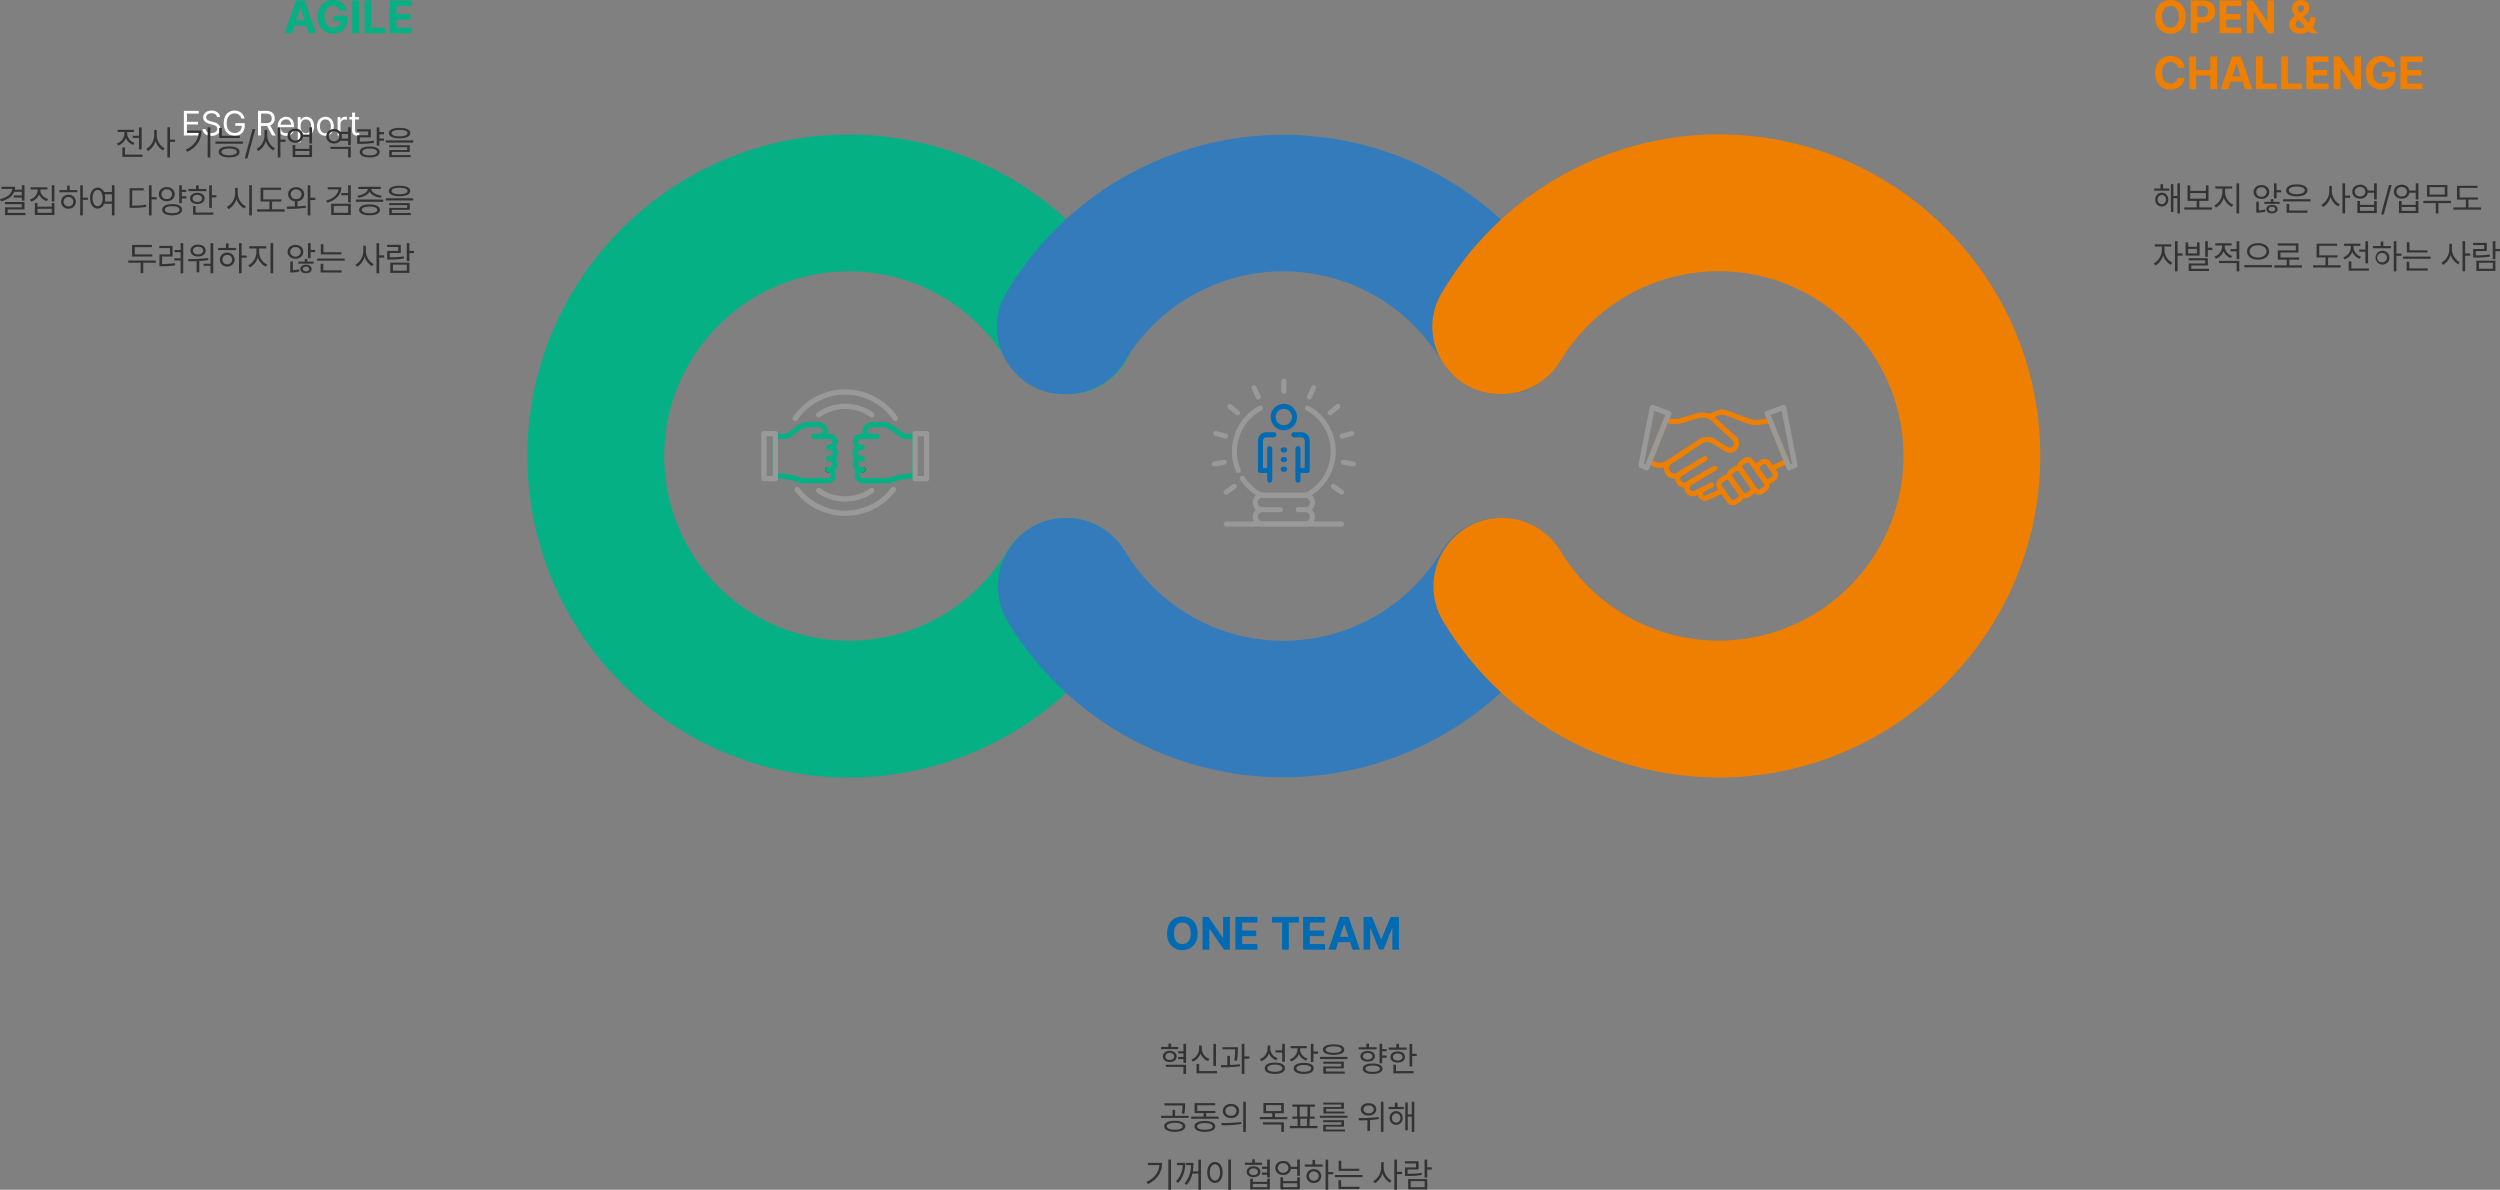 <svg xmlns="http://www.w3.org/2000/svg" xmlns:xlink="http://www.w3.org/1999/xlink" width="1295.717" height="616.662" viewBox="0 0 1295.717 616.662">
  <rect x="0" y="0" width="1295.717" height="616.662" fill="#808080" stroke="none"/>
  <defs>
    <clipPath id="clip-path">
      <rect id="사각형_19191" data-name="사각형 19191" width="784.13" height="410.208" fill="none"/>
    </clipPath>
    <clipPath id="clip-path-2">
      <rect id="사각형_19190" data-name="사각형 19190" width="784.13" height="410.208" fill="#04b084"/>
    </clipPath>
    <clipPath id="clip-path-3">
      <rect id="사각형_19186" data-name="사각형 19186" width="315.098" height="333.28" fill="#04b084"/>
    </clipPath>
    <clipPath id="clip-path-4">
      <rect id="사각형_19187" data-name="사각형 19187" width="296.922" height="333.28" fill="#337bbb"/>
    </clipPath>
    <clipPath id="clip-path-5">
      <rect id="사각형_19188" data-name="사각형 19188" width="315.102" height="333.278" fill="#ef7f00"/>
    </clipPath>
    <clipPath id="clip-path-6">
      <rect id="사각형_19041" data-name="사각형 19041" width="87.08" height="65.552" fill="none"/>
    </clipPath>
    <clipPath id="clip-path-7">
      <rect id="사각형_19139" data-name="사각형 19139" width="74.545" height="76.592" fill="#999"/>
    </clipPath>
    <clipPath id="clip-path-8">
      <rect id="사각형_19138" data-name="사각형 19138" width="82.493" height="52.034" fill="#ef7f00"/>
    </clipPath>
  </defs>
  <path id="패스_58671" data-name="패스 58671" d="M1.406,0h7.8V-1.406H2.988V-5.678h5.73V-7.066H2.988V-11.32H9.123v-1.406H1.406ZM18.563-9.527h1.547c-.07-1.934-1.846-3.375-4.307-3.375s-4.377,1.424-4.377,3.568c0,1.723,1.23,2.742,3.234,3.322l1.564.422c1.336.387,2.514.861,2.514,2.092,0,1.389-1.318,2.285-3.076,2.285-1.512,0-2.83-.668-2.971-2.092H11.074C11.215-1.2,12.92.229,15.662.229c2.953,0,4.623-1.617,4.623-3.691,0-2.373-2.232-3.164-3.6-3.516L15.416-7.33c-.967-.246-2.461-.738-2.461-2.074,0-1.213,1.107-2.092,2.795-2.092C17.279-11.5,18.422-10.775,18.563-9.527Zm12.674.773h1.635A5.122,5.122,0,0,0,27.633-12.9c-3.27,0-5.572,2.514-5.572,6.539S24.346.176,27.738.176a4.931,4.931,0,0,0,5.2-5.186V-6.381H28.072v1.389h3.322A3.492,3.492,0,0,1,27.738-1.3c-2.355,0-4.148-1.775-4.148-5.062s1.793-5.062,4.043-5.062A3.633,3.633,0,0,1,31.236-8.754ZM39.832,0h1.582V-4.939h2.76a1.911,1.911,0,0,0,.316-.018L47.145,0H48.99L46.125-5.238A3.484,3.484,0,0,0,48.5-8.807c0-2.268-1.354-3.92-4.342-3.92H39.832Zm1.582-6.381V-11.32h2.672c2.039,0,2.848.984,2.848,2.514,0,1.512-.809,2.426-2.83,2.426ZM54.5.193a3.744,3.744,0,0,0,3.832-2.426H56.716A2.423,2.423,0,0,1,54.5-1.143c-1.705,0-2.883-1.107-2.953-3.129h6.926V-4.9c0-3.533-2.109-4.764-4.113-4.764-2.6,0-4.324,2.039-4.324,4.975S51.741.193,54.5.193ZM51.565-5.555A2.81,2.81,0,0,1,54.36-8.332a2.565,2.565,0,0,1,2.584,2.777Zm8.877,9.141h1.512V-1.459h.123A2.933,2.933,0,0,0,64.854.193c2.373,0,4.043-1.916,4.043-4.939s-1.67-4.922-4.061-4.922a2.9,2.9,0,0,0-2.76,1.635H61.9V-9.545H60.442Zm1.477-8.367c0-2.109.932-3.533,2.725-3.533,1.828,0,2.742,1.547,2.742,3.533,0,2.039-.932,3.621-2.742,3.621C62.886-1.16,61.919-2.637,61.919-4.781ZM74.769.193c2.584,0,4.324-1.951,4.324-4.922s-1.74-4.939-4.324-4.939c-2.6,0-4.359,1.969-4.359,4.939S72.167.193,74.769.193Zm0-1.336c-1.951,0-2.848-1.687-2.848-3.586s.9-3.6,2.848-3.6c1.916,0,2.813,1.705,2.813,3.6S76.685-1.143,74.769-1.143ZM81.079,0h1.512V-6.012a2.254,2.254,0,0,1,2.391-2.232,4,4,0,0,1,.914.105V-9.668c-.176-.018-.562-.035-.791-.035a2.574,2.574,0,0,0-2.461,1.617h-.105V-9.545H81.079ZM92.127-9.545h-2V-11.83H88.594v2.285H87.152v1.266h1.441v5.924A2.458,2.458,0,0,0,91.213.123a7.428,7.428,0,0,0,1.055-.07V-1.354c-.229.018-.615.035-.9.035-.65,0-1.248-.193-1.248-1.424V-8.279h2Z" transform="translate(93.893 70.203)" fill="#fff"/>
  <path id="패스_58672" data-name="패스 58672" d="M-29.543,0l1.289-3.914h6.141L-20.848,0h3.773l-5.859-16.969h-4.523L-33.34,0Zm2.18-6.656,2.109-6.492h.117L-23-6.656Zm22.688-4.852h3.563c-.469-3.352-3.422-5.7-7.242-5.7-4.477,0-7.922,3.234-7.922,8.742,0,5.367,3.234,8.7,7.992,8.7C-4,.234-.949-2.484-.949-6.937V-9.047H-8.027V-6.4h3.68c-.047,2.145-1.488,3.516-3.914,3.516-2.7,0-4.43-2.039-4.43-5.625,0-3.562,1.781-5.578,4.406-5.578A3.513,3.513,0,0,1-4.676-11.508Zm9.82-5.461H1.629V0H5.145ZM8,0H18.832V-2.906H11.52V-16.969H8Zm13.1,0H32.52V-2.906h-7.9V-7.031H31.91V-9.937H24.621v-4.125H32.5v-2.906H21.105Z" transform="translate(180.893 17.203)" fill="#04b084"/>
  <path id="패스_58673" data-name="패스 58673" d="M16.969-8.484c0-5.531-3.445-8.719-7.922-8.719C4.523-17.2,1.1-14.016,1.1-8.484,1.1-2.977,4.523.234,9.047.234,13.523.234,16.969-2.953,16.969-8.484Zm-3.586,0c0,3.633-1.711,5.6-4.336,5.6s-4.359-1.969-4.359-5.6,1.734-5.6,4.359-5.6S13.383-12.117,13.383-8.484ZM19.5,0h3.516V-5.531h3.047c3.914,0,6.164-2.32,6.164-5.719,0-3.352-2.2-5.719-6.07-5.719H19.5Zm3.516-8.367v-5.719H25.5c2.086,0,3.094,1.148,3.094,2.836,0,1.711-1.008,2.883-3.094,2.883ZM34.453,0H45.867V-2.906h-7.9V-7.031h7.289V-9.937H37.969v-4.125h7.875v-2.906H34.453ZM62.742-16.969H59.25V-6.187h-.164L51.68-16.969H48.586V0H52.1V-10.781h.141L59.7,0h3.047ZM76.242.258A7.048,7.048,0,0,0,80.6-1.172L81.633,0h3.633L82.711-2.93a8.758,8.758,0,0,0,1.523-5.32H81.352a6.326,6.326,0,0,1-.7,2.93L77.813-8.578,78.8-9.3a4.719,4.719,0,0,0,2.25-3.914A4.045,4.045,0,0,0,76.664-17.2a4.319,4.319,0,0,0-4.617,4.359,6.2,6.2,0,0,0,1.641,3.891C71.824-7.676,70.57-6.492,70.57-4.5,70.57-1.828,72.727.258,76.242.258Zm-2.3-4.945A2.843,2.843,0,0,1,75.352-6.8l.117-.094,3.258,3.633a4.426,4.426,0,0,1-2.32.7A2.207,2.207,0,0,1,73.945-4.687ZM75.023-12.8a1.6,1.6,0,0,1,1.664-1.594,1.448,1.448,0,0,1,1.57,1.359,2.194,2.194,0,0,1-1.242,1.875l-.891.586A3.788,3.788,0,0,1,75.023-12.8ZM12.773,17.938h3.563C15.867,14.047,12.914,11.8,9,11.8c-4.477,0-7.9,3.188-7.9,8.719S4.453,29.234,9,29.234c4.313,0,6.938-2.859,7.336-6l-3.562-.023a3.527,3.527,0,0,1-3.727,2.906c-2.6,0-4.359-1.945-4.359-5.6,0-3.562,1.734-5.6,4.383-5.6A3.5,3.5,0,0,1,12.773,17.938ZM18.8,29h3.516V21.969h7.359V29h3.539V12.031H29.672v7.031H22.313V12.031H18.8Zm20.109,0L40.2,25.086h6.141L47.6,29h3.773L45.516,12.031H40.992L35.109,29Zm2.18-6.656L43.2,15.852h.117l2.133,6.492ZM53.3,29H64.125V26.094H56.813V12.031H53.3Zm13.1,0H77.227V26.094H69.914V12.031H66.4Zm13.1,0H90.914V26.094h-7.9V21.969H90.3V19.063H83.016V14.938h7.875V12.031H79.5Zm28.289-16.969H104.3V22.813h-.164L96.727,12.031H93.633V29h3.516V18.219h.141L104.742,29h3.047Zm14.133,5.461h3.563c-.469-3.352-3.422-5.7-7.242-5.7-4.477,0-7.922,3.234-7.922,8.742,0,5.367,3.234,8.7,7.992,8.7,4.289,0,7.336-2.719,7.336-7.172V19.953H118.57V22.6h3.68c-.047,2.145-1.488,3.516-3.914,3.516-2.7,0-4.43-2.039-4.43-5.625,0-3.562,1.781-5.578,4.406-5.578A3.513,3.513,0,0,1,121.922,17.492ZM128.227,29h11.414V26.094h-7.9V21.969h7.289V19.063h-7.289V14.938h7.875V12.031H128.227Z" transform="translate(1115.893 17.203)" fill="#ef7f00"/>
  <path id="패스_58674" data-name="패스 58674" d="M-47.156-8.484c0-5.531-3.445-8.719-7.922-8.719-4.523,0-7.945,3.188-7.945,8.719,0,5.508,3.422,8.719,7.945,8.719C-50.6.234-47.156-2.953-47.156-8.484Zm-3.586,0c0,3.633-1.711,5.6-4.336,5.6s-4.359-1.969-4.359-5.6,1.734-5.6,4.359-5.6S-50.742-12.117-50.742-8.484Zm20.273-8.484h-3.492V-6.187h-.164l-7.406-10.781h-3.094V0h3.516V-10.781h.141L-33.516,0h3.047ZM-27.609,0H-16.2V-2.906h-7.9V-7.031H-16.8V-9.937h-7.289v-4.125h7.875v-2.906H-27.609ZM-8.6-14.062h5.2V0H.094V-14.062H5.3v-2.906H-8.6ZM7.477,0H18.891V-2.906h-7.9V-7.031h7.289V-9.937H10.992v-4.125h7.875v-2.906H7.477ZM24.445,0l1.289-3.914h6.141L33.141,0h3.773L31.055-16.969H26.531L20.648,0Zm2.18-6.656,2.109-6.492h.117l2.133,6.492ZM38.836-16.969V0h3.422V-11.156H42.4L46.828-.07h2.344L53.6-11.109h.141V0h3.422V-16.969H52.8L48.094-5.461h-.187L43.2-16.969Z" transform="translate(667.893 492.203)" fill="#006bb2"/>
  <path id="패스_58675" data-name="패스 58675" d="M-141.469-14.186h-1.389v4.324h-3.217v1.143h3.217v5.994h1.389Zm.439,14.115h-9.088V-3.762h-1.389V1.09h10.477Zm-7.963-10.9v-.809h3.5V-12.92h-8.42v1.143h3.533v.809a5.676,5.676,0,0,1-3.973,5.115l.721,1.125a6.757,6.757,0,0,0,3.973-3.937,6.431,6.431,0,0,0,3.8,3.568l.721-1.107A5.348,5.348,0,0,1-148.992-10.969Zm15.363.967V-12.85h-1.354V-10A8.258,8.258,0,0,1-139.1-3.023l.879,1.107a8.838,8.838,0,0,0,3.938-5.221,8.437,8.437,0,0,0,3.85,4.922l.844-1.107A7.877,7.877,0,0,1-133.629-10Zm6.855-4.2h-1.371V1.424h1.371V-6.662h2.619v-1.2h-2.619Zm20.9,0h-1.389V1.424h1.389ZM-110.5-12.5h-7.383v1.125h5.977c-.316,3.735-2.47,6.732-6.7,8.736l.756,1.125C-112.605-4.025-110.514-8-110.5-12.5Zm19.881,2.672h-9.3v-4.061h-1.371v5.2h10.67Zm1.635,2.971h-14.256v1.143H-88.98Zm-7.137,2.549c-3.375,0-5.4,1.02-5.4,2.83s2.021,2.83,5.4,2.83c3.357,0,5.361-1.02,5.379-2.83C-90.756-3.287-92.76-4.307-96.117-4.307Zm0,1.09c2.479.018,3.99.633,3.99,1.74,0,1.09-1.512,1.758-3.99,1.758-2.514,0-4.008-.668-3.99-1.758C-100.125-2.584-98.631-3.2-96.117-3.217Zm13.553-10.107h-1.389l-4.1,15.24h1.371ZM-76.43-10V-12.85h-1.354V-10A8.258,8.258,0,0,1-81.9-3.023l.879,1.107A8.838,8.838,0,0,0-77.08-7.137a8.437,8.437,0,0,0,3.85,4.922l.844-1.107A7.877,7.877,0,0,1-76.43-10Zm6.855-4.2h-1.371V1.424h1.371V-6.662h2.619v-1.2h-2.619Zm7.77.738c-2.373-.018-4.061,1.477-4.061,3.6,0,2.145,1.688,3.621,4.061,3.621A3.773,3.773,0,0,0-57.8-9.316h3.252v3.5h1.389V-14.2h-1.389v3.744h-3.27A3.748,3.748,0,0,0-61.8-13.465Zm0,1.178A2.455,2.455,0,0,1-59.1-9.861,2.5,2.5,0,0,1-61.8-7.4a2.522,2.522,0,0,1-2.742-2.461A2.476,2.476,0,0,1-61.8-12.287Zm-.035,7.26h-1.389v6.24h10.072v-6.24h-1.389v1.986H-61.84Zm0,5.115V-1.934h7.295V.088Zm28.758-4.219H-43.594v1.107h9.123V1.424h1.389Zm0-10.072h-1.389v2.3H-38.5a4.147,4.147,0,0,0-3.234-1.406A3.772,3.772,0,0,0-45.791-9.58,3.755,3.755,0,0,0-41.73-5.836,4.065,4.065,0,0,0-38.5-7.242h4.025v2.25h1.389Zm-8.648,2.074A2.568,2.568,0,0,1-39.023-9.58,2.564,2.564,0,0,1-41.73-7,2.555,2.555,0,0,1-44.473-9.58,2.558,2.558,0,0,1-41.73-12.129Zm3.85,3.744a3.785,3.785,0,0,0,.193-1.2,3.676,3.676,0,0,0-.193-1.178h3.41v2.373Zm21.99-3.357h-2.373v-2.443h-1.371v9.457h1.371V-7.277h2.373V-8.455h-2.373v-2.127h2.373Zm-6.838-1.477h-7.084v1.143h5.73v1.986h-5.7v4.43h1.213a42.226,42.226,0,0,0,7.506-.51L-21.2-7.33a40.126,40.126,0,0,1-7.225.51V-9h5.7Zm-.545,8.947c-3.234,0-5.186,1.055-5.186,2.848s1.951,2.813,5.186,2.813c3.182,0,5.15-1.02,5.15-2.812S-20.092-4.271-23.273-4.271Zm0,1.09c2.373,0,3.814.65,3.814,1.758,0,1.09-1.441,1.74-3.814,1.74-2.391,0-3.85-.65-3.832-1.74C-27.123-2.531-25.664-3.182-23.273-3.182ZM-7.8-13.922c-3.48,0-5.537.949-5.537,2.689,0,1.775,2.057,2.725,5.537,2.742,3.48-.018,5.52-.967,5.52-2.742C-2.285-12.973-4.324-13.922-7.8-13.922Zm0,1.037c2.584,0,4.113.633,4.113,1.652,0,1.09-1.529,1.688-4.113,1.688-2.6,0-4.113-.6-4.1-1.687C-11.918-12.252-10.406-12.885-7.8-12.885ZM-.686-7.436H-14.924v1.125H-.686ZM-2.514-4.957H-13.2V-3.9h9.334v1.424h-9.3V1.248H-2.039V.158h-9.756V-1.459h9.281ZM-202.2,15.8h-1.389v2.285h-3.6a8.209,8.209,0,0,0,.141-1.494H-214.1V17.73h5.537c-.264,2.514-2.5,4.386-6.328,5.273l.492,1.143c3.463-.826,5.889-2.487,6.873-4.957h3.938V21.07h-4.166v1.09h4.166v1.635h1.389Zm0,8.7h-10.125v1.125h8.736v1.635h-8.7v4.025h10.617V30.141h-9.246V28.313h8.719Zm8.227-6.117v-.4h3.6V16.852h-8.648v1.125h3.656v.4a5.364,5.364,0,0,1-4.043,4.816l.721,1.09a6.566,6.566,0,0,0,4.025-3.709,6.456,6.456,0,0,0,4.008,3.445l.7-1.09C-192.27,22.23-193.975,20.42-193.975,18.381ZM-186.7,15.8h-1.371v8.455h1.371Zm-8.754,9.229h-1.371v6.188H-186.7V25.025h-1.371v1.9h-7.383Zm0,5.063V28.031h7.383v2.057Zm23.5-14.291h-1.371V31.424h1.371V23.391h2.619V22.248h-2.619Zm-2.883,2.514h-3.9V15.99h-1.371v2.32h-4.025v1.143h9.3Zm-4.57,2.443a3.559,3.559,0,0,0-3.832,3.586,3.559,3.559,0,0,0,3.832,3.586,3.588,3.588,0,0,0,3.832-3.586A3.588,3.588,0,0,0-179.4,20.754Zm0,1.16a2.408,2.408,0,0,1,2.514,2.426,2.374,2.374,0,0,1-2.514,2.408,2.345,2.345,0,0,1-2.514-2.408A2.378,2.378,0,0,1-179.4,21.914Zm15.117-4.9c-2.3.018-3.92,2.127-3.92,5.449s1.617,5.432,3.92,5.432a3.63,3.63,0,0,0,3.375-2.5h4.008v6.064h1.371V15.8H-156.9v3.5h-4.113A3.6,3.6,0,0,0-164.285,17.01Zm0,1.23c1.529.018,2.6,1.67,2.6,4.219s-1.072,4.2-2.6,4.2c-1.547,0-2.6-1.652-2.6-4.2S-165.832,18.258-164.285,18.24Zm3.674,2.215h3.709v3.8h-3.656a9.466,9.466,0,0,0,.176-1.793A8.839,8.839,0,0,0-160.611,20.455Zm24.293-4.658h-1.371V31.459h1.371V23.145h2.619v-1.16h-2.619Zm-4.113,1.529h-7.295V27.539h1.23a39.313,39.313,0,0,0,7.471-.527l-.176-1.2a36.578,36.578,0,0,1-7.154.563v-7.91h5.924Zm22.113.844h-2.32V15.8h-1.371v9.281h1.371V22.652h2.32v-1.16h-2.32v-2.18h2.32Zm-10.143-1.424c-2.373-.018-4.113,1.494-4.1,3.674-.018,2.18,1.723,3.656,4.1,3.674,2.373-.018,4.1-1.494,4.113-3.674C-124.365,18.24-126.088,16.729-128.461,16.746Zm0,1.178a2.523,2.523,0,0,1,2.76,2.5,2.556,2.556,0,0,1-2.76,2.514A2.541,2.541,0,0,1-131.2,20.42,2.508,2.508,0,0,1-128.461,17.924Zm2.813,7.629c-3.2.018-5.186,1.072-5.186,2.936,0,1.828,1.986,2.9,5.186,2.9,3.182,0,5.15-1.072,5.15-2.9C-120.5,26.625-122.467,25.57-125.648,25.553Zm0,1.125c2.373,0,3.814.668,3.814,1.811,0,1.125-1.441,1.793-3.814,1.793-2.355,0-3.814-.668-3.8-1.793C-129.463,27.346-128,26.678-125.648,26.678Zm20.566-10.863h-1.371V27.521h1.371v-5.4h2.355v-1.16h-2.355Zm-2.865,1.916h-3.973V15.814h-1.371V17.73h-3.973v1.125h9.316Zm-4.658,1.986c-2.25,0-3.779,1.143-3.762,2.918-.018,1.758,1.512,2.883,3.762,2.883,2.232,0,3.744-1.125,3.762-2.883C-108.861,20.859-110.373,19.717-112.605,19.717Zm0,1.09c1.459,0,2.443.721,2.461,1.828-.018,1.107-1,1.811-2.461,1.793-1.477.018-2.461-.686-2.443-1.793C-115.066,21.527-114.082,20.807-112.605,20.807Zm8.244,9.123H-113.5V26.59h-1.354v4.5h10.494ZM-91.67,20V17.15h-1.371V20a8.153,8.153,0,0,1-4.271,7.014l.879,1.16a8.752,8.752,0,0,0,4.1-5.256,8.507,8.507,0,0,0,4.061,4.939l.844-1.09A7.8,7.8,0,0,1-91.67,20Zm7.33-4.2h-1.389V31.459h1.389Zm15.293,7.33h-9.4V18.205h9.246V17.08H-79.84v7.172h4.605v4.043h-6.434v1.16h14.309v-1.16h-6.521V24.252h4.834Zm7.646-6.311c-2.443.018-4.184,1.494-4.166,3.674a3.6,3.6,0,0,0,3.48,3.6V26.8c-1.5.053-2.962.062-4.219.07l.229,1.16a58.327,58.327,0,0,0,9.756-.58l-.088-1.037c-1.362.176-2.83.281-4.289.352V24.094a3.642,3.642,0,0,0,3.463-3.6C-57.252,18.311-58.992,16.834-61.4,16.816Zm0,1.2a2.577,2.577,0,0,1,2.813,2.479A2.577,2.577,0,0,1-61.4,22.969a2.548,2.548,0,0,1-2.812-2.479A2.548,2.548,0,0,1-61.4,18.012Zm7.365-2.215h-1.371V31.424h1.371v-7.98h2.549v-1.2h-2.549Zm16.066,1.02h-7.084v1.143h5.607c-.3,2.654-2.681,4.729-6.416,5.783l.58,1.09C-40.781,23.549-37.986,20.736-37.969,16.816Zm4.887-1h-1.389V19.84h-3.463V21h3.463v3.727h1.389Zm0,9.58H-43.225v5.818h10.143ZM-41.889,26.5h7.436v3.586h-7.436Zm25.646-3.27H-30.48v1.143h14.238Zm-7.119,2.514c-3.375,0-5.4,1.037-5.4,2.83,0,1.811,2.021,2.813,5.4,2.813,3.357,0,5.361-1,5.379-2.812C-18,26.783-20,25.746-23.361,25.746Zm0,1.09c2.479.018,3.99.633,3.99,1.74,0,1.09-1.512,1.705-3.99,1.705-2.514,0-4.008-.615-3.99-1.705C-27.369,27.469-25.875,26.854-23.361,26.836Zm5.854-10.23H-29.18v1.143h4.922c-.07,1.775-2.689,3.129-5.414,3.445l.492,1.107c2.575-.325,4.966-1.468,5.818-3.217.861,1.749,3.261,2.892,5.818,3.217l.51-1.107c-2.777-.316-5.379-1.67-5.432-3.445h4.957Zm9.7-.527c-3.48,0-5.537.949-5.537,2.689,0,1.775,2.057,2.725,5.537,2.742,3.48-.018,5.52-.967,5.52-2.742C-2.285,17.027-4.324,16.078-7.8,16.078Zm0,1.037c2.584,0,4.113.633,4.113,1.652,0,1.09-1.529,1.688-4.113,1.688-2.6,0-4.113-.6-4.1-1.687C-11.918,17.748-10.406,17.115-7.8,17.115Zm7.119,5.449H-14.924v1.125H-.686Zm-1.828,2.479H-13.2V26.1h9.334v1.424h-9.3v3.727H-2.039v-1.09h-9.756V28.541h9.281ZM-135.949,51.65h-9.088V47.871h8.877V46.729h-10.283v6.029h10.494Zm1.828,3.182H-148.43v1.125H-142v5.414h1.354V55.957h6.521Zm14.2-9.035h-1.371v3.568h-3.129v1.16h3.129v3.111h-3.252V54.8h3.252v6.662h1.371Zm-5.52,1.424h-6.873v1.143h5.52V51.65h-5.467V57.8h1.16a42.552,42.552,0,0,0,7-.475l-.123-1.16a42.663,42.663,0,0,1-6.662.457v-3.85h5.449Zm21.076-1.406h-1.406V56.5h-3.6v1.055h3.6v3.885h1.406Zm-13.008,8.227.193,1.178c1.257,0,2.681-.009,4.184-.07v5.8h1.389V55.078a42.628,42.628,0,0,0,4.711-.51l-.088-1.037A76.854,76.854,0,0,1-117.369,54.041Zm5.15-7.453c-2.338,0-3.955,1.248-3.955,3.076,0,1.863,1.617,3.059,3.955,3.059,2.32,0,3.938-1.2,3.938-3.059C-108.281,47.836-109.9,46.588-112.219,46.588Zm0,1.072c1.529,0,2.637.826,2.637,2,0,1.2-1.107,1.986-2.637,1.986-1.582,0-2.672-.791-2.654-1.986C-114.891,48.486-113.8,47.66-112.219,47.66Zm22.57-1.863H-91.02V61.424h1.371V53.391h2.619V52.248h-2.619Zm-2.883,2.514h-3.9V45.99H-97.8v2.32h-4.025v1.143h9.3Zm-4.57,2.443a3.559,3.559,0,0,0-3.832,3.586A3.559,3.559,0,0,0-97.1,57.926,3.588,3.588,0,0,0-93.27,54.34,3.588,3.588,0,0,0-97.1,50.754Zm0,1.16a2.408,2.408,0,0,1,2.514,2.426A2.374,2.374,0,0,1-97.1,56.748a2.345,2.345,0,0,1-2.514-2.408A2.378,2.378,0,0,1-97.1,51.914ZM-80.6,50.6V48.557h3.727V47.414h-8.807v1.143h3.691V50.6a8.161,8.161,0,0,1-4.2,6.732l.826,1.09a8.924,8.924,0,0,0,4.1-5.186,8.149,8.149,0,0,0,4.131,4.8l.773-1.09A7.381,7.381,0,0,1-80.6,50.6Zm7.295-4.8h-1.389V61.424H-73.3Zm11.549.9c-2.338,0-4.078,1.494-4.061,3.6-.018,2.127,1.723,3.6,4.061,3.621,2.338-.018,4.061-1.494,4.061-3.621C-57.691,48.188-59.414,46.693-61.752,46.693Zm0,1.16A2.518,2.518,0,0,1-59.045,50.3a2.524,2.524,0,0,1-2.707,2.479A2.524,2.524,0,0,1-64.459,50.3,2.518,2.518,0,0,1-61.752,47.854Zm7.857-2.057h-1.371v7.822h1.371V50.473h2.355V49.33h-2.355Zm-9.211,9.51h-1.336V61h.738a12.62,12.62,0,0,0,4.025-.562l-.211-1.107a11.61,11.61,0,0,1-3.217.527Zm10.775.07h-3.252V53.988h-1.354v1.389h-3.287v1.072h7.893Zm-3.955,1.6c-1.723,0-2.918.861-2.9,2.215-.018,1.354,1.178,2.2,2.9,2.2,1.705,0,2.918-.844,2.936-2.2C-53.367,57.838-54.58,56.977-56.285,56.977Zm0,1c.984,0,1.67.492,1.67,1.213,0,.738-.686,1.213-1.67,1.213-.967,0-1.67-.475-1.67-1.213C-57.955,58.471-57.252,57.979-56.285,57.979Zm18.369-7.436H-47.25V46.377h-1.371V51.65h10.705Zm1.652,3.234H-50.572V54.9h14.309Zm-1.564,6.117h-9.51V56.5h-1.371v4.535h10.881ZM-25.242,50V47.15H-26.6V50a8.258,8.258,0,0,1-4.113,6.979l.879,1.107a8.838,8.838,0,0,0,3.938-5.221,8.437,8.437,0,0,0,3.85,4.922l.844-1.107A7.877,7.877,0,0,1-25.242,50Zm6.855-4.2h-1.371V61.424h1.371V53.338h2.619v-1.2h-2.619Zm15.68.018H-4.078v9.316h1.371V51H-.334V49.822H-2.707Zm0,10.09h-9.9v5.309h9.9Zm-8.543,1.072h7.207v3.111H-11.25Zm4.078-10.318h-7.084V47.8h5.73v2.057h-5.7V54.3h1.213A40.58,40.58,0,0,0-5.5,53.777l-.141-1.107a41.923,41.923,0,0,1-7.225.475V50.93h5.7Z" transform="translate(214.893 80.203)" fill="#333"/>
  <path id="패스_58670" data-name="패스 58670" d="M8.438-11.5H5.221v-2.232H3.85V-11.5H.6v1.125h7.84Zm-3.92,2.18A3.332,3.332,0,0,0,1.16-5.766,3.352,3.352,0,0,0,4.518-2.18,3.379,3.379,0,0,0,7.91-5.766,3.359,3.359,0,0,0,4.518-9.316Zm0,1.16A2.231,2.231,0,0,1,6.68-5.766,2.185,2.185,0,0,1,4.518-3.393,2.169,2.169,0,0,1,2.391-5.766,2.215,2.215,0,0,1,4.518-8.156ZM13.939-14.2H12.621v6.592H10.547v-6.205h-1.3V.65h1.3V-6.469h2.074V1.424h1.318ZM30.5-1.723H23.977V-5.1H28.74v-8H27.387v2.83H19.266V-13.1H17.877v8h4.746v3.375H16.189V-.58H30.5Zm-11.232-4.5V-9.141h8.121v2.918ZM37.336-9.4v-2.039h3.727v-1.143H32.256v1.143h3.691V-9.4a8.161,8.161,0,0,1-4.2,6.732l.826,1.09a8.924,8.924,0,0,0,4.1-5.186,8.149,8.149,0,0,0,4.131,4.8l.773-1.09A7.381,7.381,0,0,1,37.336-9.4Zm7.295-4.8H43.242V1.424h1.389Zm11.549.9c-2.338,0-4.078,1.494-4.061,3.6C52.1-7.576,53.842-6.1,56.18-6.082,58.518-6.1,60.24-7.576,60.24-9.7,60.24-11.812,58.518-13.307,56.18-13.307Zm0,1.16A2.518,2.518,0,0,1,58.887-9.7,2.524,2.524,0,0,1,56.18-7.225,2.524,2.524,0,0,1,53.473-9.7,2.518,2.518,0,0,1,56.18-12.146ZM64.037-14.2H62.666v7.822h1.371V-9.527h2.355V-10.67H64.037Zm-9.211,9.51H53.49V1h.738A12.62,12.62,0,0,0,58.254.439L58.043-.668a11.61,11.61,0,0,1-3.217.527Zm10.775.07H62.35V-6.012H61v1.389H57.709v1.072H65.6Zm-3.955,1.6c-1.723,0-2.918.861-2.9,2.215-.018,1.354,1.178,2.2,2.9,2.2,1.705,0,2.918-.844,2.936-2.2C64.564-2.162,63.352-3.023,61.646-3.023Zm0,1c.984,0,1.67.492,1.67,1.213C63.316-.07,62.631.4,61.646.4c-.967,0-1.67-.475-1.67-1.213C59.977-1.529,60.68-2.021,61.646-2.021ZM81.615-5.959H67.377v1.125H81.615ZM80.033-.07H70.611V-3.463H69.223V1.09H80.033ZM74.5-13.641c-3.393-.018-5.537,1.143-5.537,3.094S71.1-7.436,74.5-7.436c3.357,0,5.52-1.16,5.52-3.111S77.854-13.658,74.5-13.641Zm0,1.107c2.5,0,4.113.756,4.113,1.986S76.992-8.561,74.5-8.561c-2.514,0-4.131-.756-4.113-1.986C70.365-11.777,71.982-12.533,74.5-12.533ZM92.689-10V-12.85H91.336V-10a8.258,8.258,0,0,1-4.113,6.979L88.1-1.916a8.838,8.838,0,0,0,3.938-5.221,8.437,8.437,0,0,0,3.85,4.922l.844-1.107A7.877,7.877,0,0,1,92.689-10Zm6.855-4.2H98.174V1.424h1.371V-6.662h2.619v-1.2H99.545Zm7.77.738c-2.373-.018-4.061,1.477-4.061,3.6,0,2.145,1.688,3.621,4.061,3.621a3.773,3.773,0,0,0,4.008-3.076h3.252v3.5h1.389V-14.2h-1.389v3.744H111.3A3.748,3.748,0,0,0,107.314-13.465Zm0,1.178a2.455,2.455,0,0,1,2.707,2.426A2.5,2.5,0,0,1,107.314-7.4a2.522,2.522,0,0,1-2.742-2.461A2.476,2.476,0,0,1,107.314-12.287Zm-.035,7.26h-1.389v6.24h10.072v-6.24h-1.389v1.986h-7.295Zm0,5.115V-1.934h7.295V.088Zm16.4-13.412h-1.389l-4.1,15.24h1.371Zm5.2-.141c-2.373-.018-4.061,1.477-4.061,3.6,0,2.145,1.688,3.621,4.061,3.621a3.773,3.773,0,0,0,4.008-3.076h3.252v3.5h1.389V-14.2h-1.389v3.744h-3.27A3.748,3.748,0,0,0,128.883-13.465Zm0,1.178a2.455,2.455,0,0,1,2.707,2.426A2.5,2.5,0,0,1,128.883-7.4a2.522,2.522,0,0,1-2.742-2.461A2.476,2.476,0,0,1,128.883-12.287Zm-.035,7.26h-1.389v6.24h10.072v-6.24h-1.389v1.986h-7.295Zm0,5.115V-1.934h7.295V.088Zm25.576-5.2H140.115v1.143h6.434v5.4H147.9v-5.4h6.521Zm-1.863-8.209h-10.6v6.082h10.6ZM143.314-12.2h7.875v3.867h-7.875Zm25,5.326h-9.4v-4.922h9.246V-12.92H157.518v7.172h4.605v4.043h-6.434v1.16H170v-1.16h-6.521V-5.748h4.834ZM5.924,20.6V18.557H9.439V17.414H.932v1.143H4.57V20.6a8.2,8.2,0,0,1-4.2,6.732l.844,1.09A8.971,8.971,0,0,0,5.256,23.2a8.273,8.273,0,0,0,3.938,4.834l.791-1.09A7.509,7.509,0,0,1,5.924,20.6Zm6.8-4.8H11.355V31.424h1.371V23.3h2.619V22.125H12.727Zm5.484.668H16.857v6.8h7.277v-6.8H22.764v2.25H18.211Zm0,5.678V19.787h4.553v2.355Zm10.2-6.346H27.035v8.086h1.371V20.35h2.355v-1.16H28.406Zm0,8.824H18.439v1.107h8.6v1.617H18.475v3.9H28.986V30.123H19.828V28.4h8.578Zm8.771-5.941v-.668h3.5V16.887h-8.42v1.125h3.533V18.7a5.75,5.75,0,0,1-3.973,5.115l.721,1.09a6.683,6.683,0,0,0,3.973-3.92,6.43,6.43,0,0,0,3.8,3.551l.721-1.09A5.348,5.348,0,0,1,37.178,18.68ZM44.7,25.992H34.189v1.143h9.123v4.289H44.7Zm0-10.2H43.313v4.1H40.184v1.16h3.129v4.113H44.7Zm9.721,1.02c-3.27,0-5.713,1.705-5.713,4.289,0,2.6,2.443,4.307,5.713,4.289,3.27.018,5.713-1.687,5.713-4.289C60.135,18.521,57.691,16.816,54.422,16.816Zm0,1.125c2.5-.018,4.377,1.3,4.377,3.164,0,1.9-1.881,3.164-4.377,3.164-2.514,0-4.412-1.266-4.395-3.164C50.01,19.242,51.908,17.924,54.422,17.941Zm7.189,10.248H47.3v1.16H61.611Zm15.557.141H70.646V25.377h5.08V24.234h-9.7V21.686h9.334V16.957H64.617V18.1H74v2.461H64.652v4.816h4.641V28.33H62.859v1.16H77.168Zm18.387-5.2h-9.4V18.205H95.4V17.08H84.762v7.172h4.605v4.043H82.934v1.16H97.242v-1.16H90.721V24.252h4.834Zm15.891-7.312h-1.389v4.324H106.84v1.143h3.217v5.994h1.389Zm.439,14.115H102.8V26.238h-1.389V31.09h10.477Zm-7.963-10.9v-.809h3.5V17.08H99v1.143h3.533v.809a5.676,5.676,0,0,1-3.973,5.115l.721,1.125a6.757,6.757,0,0,0,3.973-3.937,6.431,6.431,0,0,0,3.8,3.568l.721-1.107A5.348,5.348,0,0,1,103.922,19.031ZM126.141,15.8H124.77V31.424h1.371V23.391h2.619V22.248h-2.619Zm-2.883,2.514h-3.9V15.99h-1.371v2.32h-4.025v1.143h9.3Zm-4.57,2.443a3.594,3.594,0,1,0,3.832,3.586A3.559,3.559,0,0,0,118.688,20.754Zm0,1.16A2.408,2.408,0,0,1,121.2,24.34a2.374,2.374,0,0,1-2.514,2.408,2.345,2.345,0,0,1-2.514-2.408A2.378,2.378,0,0,1,118.688,21.914Zm23.555-1.371h-9.334V16.377h-1.371V21.65h10.705Zm1.652,3.234H129.586V24.9h14.309Zm-1.564,6.117h-9.51V26.5h-1.371v4.535H142.33ZM154.916,20V17.15h-1.354V20a8.258,8.258,0,0,1-4.113,6.979l.879,1.107a8.838,8.838,0,0,0,3.938-5.221,8.437,8.437,0,0,0,3.85,4.922l.844-1.107A7.877,7.877,0,0,1,154.916,20Zm6.855-4.2H160.4V31.424h1.371V23.338h2.619v-1.2h-2.619Zm15.68.018H176.08v9.316h1.371V21h2.373V19.822h-2.373Zm0,10.09h-9.9v5.309h9.9Zm-8.543,1.072h7.207v3.111h-7.207Zm4.078-10.318H165.9V17.8h5.73v2.057h-5.7V24.3h1.213a40.58,40.58,0,0,0,7.506-.527l-.141-1.107a41.923,41.923,0,0,1-7.225.475V20.93h5.7Z" transform="translate(1115.893 109.203)" fill="#333"/>
  <path id="패스_58676" data-name="패스 58676" d="M-57.252-12.586h-3.674v-1.74H-62.3v1.74h-3.8v1.143h8.842Zm-4.377,2c-2.074.018-3.551,1.178-3.533,2.918-.018,1.74,1.459,2.918,3.533,2.936,2.074-.018,3.568-1.2,3.568-2.936S-59.555-10.564-61.629-10.582Zm0,1.072c1.336.018,2.268.756,2.285,1.846-.018,1.09-.949,1.828-2.285,1.828s-2.25-.738-2.25-1.828S-62.965-9.492-61.629-9.51Zm8.473-4.693h-1.389v3.867h-2.707v1.107h2.707v1.811H-57.27v1.16h2.725v1.969h1.389Zm0,10.828H-63.668V-2.25h9.123V1.424h1.389Zm15.5-10.811h-1.371V-2.725h1.371ZM-37.16-.07h-9.211V-3.779h-1.371V1.09H-37.16Zm-7.857-11.672v-1.564h-1.406v1.564A6.184,6.184,0,0,1-50.4-6.064l.756,1.072A7.045,7.045,0,0,0-45.7-9.176a6.727,6.727,0,0,0,3.9,3.9l.721-1.107A5.809,5.809,0,0,1-45.018-11.742Zm18.686-.721h-7.945v1.125h6.557a34.6,34.6,0,0,1-.457,5.766l1.389.123a41.542,41.542,0,0,0,.457-6.205ZM-30.428-8h-1.354v4.781c-1.2.035-2.347.044-3.375.053l.176,1.143a63.891,63.891,0,0,0,9.756-.562l-.07-1.037c-1.626.193-3.4.308-5.133.369Zm7.488-6.205h-1.371V1.424h1.371V-6.469h2.531v-1.2h-2.531Zm13.395,2.461v-1.564h-1.371v1.617a5.749,5.749,0,0,1-4.025,5.344l.756,1.125A6.747,6.747,0,0,0-10.2-9.264,6.409,6.409,0,0,0-6.451-5.7l.773-1.072A5.36,5.36,0,0,1-9.545-11.742ZM-1.969-14.2H-3.357v3.357h-3.48V-9.7h3.48v4.764h1.389ZM-7.154-4.482c-3.252,0-5.238,1.072-5.238,2.953,0,1.863,1.986,2.918,5.238,2.918S-1.916.334-1.916-1.529C-1.916-3.41-3.9-4.482-7.154-4.482Zm0,1.09c2.391,0,3.867.7,3.867,1.863C-3.287-.4-4.764.281-7.154.281S-11.039-.4-11.021-1.529C-11.039-2.689-9.545-3.393-7.154-3.393Zm13.078-7.84V-11.9H9.439v-1.143H1V-11.9H4.57v.668A5.588,5.588,0,0,1,.58-6.17l.7,1.107A6.607,6.607,0,0,0,5.273-8.93,6.165,6.165,0,0,0,9.105-5.52l.65-1.09A5.11,5.11,0,0,1,5.924-11.232ZM12.85-14.2H11.479v9.439H12.85V-9.053h2.355v-1.16H12.85ZM7.84-4.342c-3.217,0-5.186,1.055-5.186,2.848,0,1.828,1.969,2.883,5.186,2.883S12.99.334,12.99-1.494C12.99-3.287,11.057-4.342,7.84-4.342Zm0,1.107c2.373,0,3.814.65,3.814,1.74C11.654-.369,10.213.281,7.84.281c-2.355,0-3.814-.65-3.8-1.775C4.025-2.584,5.484-3.234,7.84-3.234ZM23.309-13.922c-3.48,0-5.537.949-5.537,2.689,0,1.775,2.057,2.725,5.537,2.742,3.48-.018,5.52-.967,5.52-2.742C28.828-12.973,26.789-13.922,23.309-13.922Zm0,1.037c2.584,0,4.113.633,4.113,1.652,0,1.09-1.529,1.688-4.113,1.688-2.6,0-4.113-.6-4.1-1.687C19.2-12.252,20.707-12.885,23.309-12.885Zm7.119,5.449H16.189v1.125H30.428ZM28.6-4.957H17.912V-3.9h9.334v1.424h-9.3V1.248H29.074V.158H19.318V-1.459H28.6Zm22.2-6.5H48.48V-14.2H47.109v10.09H48.48V-7H50.8v-1.16H48.48v-2.162H50.8Zm-7.26,7.453c-3.182,0-5.133,1-5.115,2.707C38.408.4,40.359,1.389,43.541,1.389S48.656.4,48.656-1.3,46.723-4.008,43.541-4.008Zm0,1.09c2.338,0,3.744.58,3.744,1.617,0,1.02-1.406,1.617-3.744,1.617S39.779-.281,39.8-1.3C39.779-2.338,41.2-2.918,43.541-2.918Zm2.074-9.492H41.643v-1.916H40.271v1.916H36.3v1.09h9.316Zm-4.658,1.9c-2.268,0-3.779,1.09-3.762,2.76-.018,1.688,1.494,2.76,3.762,2.76,2.25,0,3.744-1.072,3.762-2.76C44.7-9.422,43.207-10.512,40.957-10.512Zm0,1.037c1.459.018,2.443.7,2.461,1.723-.018,1.02-1,1.688-2.461,1.688-1.477,0-2.461-.668-2.443-1.687C38.5-8.771,39.48-9.457,40.957-9.475Zm23.08-4.711H62.666V-2.479h1.371v-5.4h2.355v-1.16H64.037ZM61.172-12.27H57.2v-1.916H55.828v1.916H51.855v1.125h9.316Zm-4.658,1.986c-2.25,0-3.779,1.143-3.762,2.918-.018,1.758,1.512,2.883,3.762,2.883,2.232,0,3.744-1.125,3.762-2.883C60.258-9.141,58.746-10.283,56.514-10.283Zm0,1.09c1.459,0,2.443.721,2.461,1.828-.018,1.107-1,1.811-2.461,1.793-1.477.018-2.461-.686-2.443-1.793C54.053-8.473,55.037-9.193,56.514-9.193ZM64.758-.07H55.617V-3.41H54.264v4.5H64.758Zm-123.8,25.746c-3.34,0-5.467,1.055-5.467,2.865,0,1.793,2.127,2.848,5.467,2.848,3.357,0,5.484-1.055,5.484-2.848C-53.561,26.73-55.687,25.676-59.045,25.676Zm0,1.055c2.5.018,4.1.7,4.113,1.811-.018,1.09-1.617,1.758-4.113,1.758s-4.113-.668-4.1-1.758C-63.158,27.434-61.541,26.748-59.045,26.73Zm5.361-10.125H-64.406V17.73h9.352v.193a14.146,14.146,0,0,1-.422,3.99l1.354.158a14.505,14.505,0,0,0,.439-4.148Zm1.811,6.486h-6.979V20.068h-1.354v3.023h-5.889v1.125h14.221Zm15.574.439h-6.469V21.7h4.8V20.578h-9.422V17.643h9.316V16.535h-10.67V21.7H-44.1v1.828h-6.451v1.107H-36.3Zm-7.137,2.25c-3.375,0-5.4,1.02-5.4,2.813,0,1.811,2.021,2.813,5.4,2.83,3.357-.018,5.361-1.02,5.379-2.83C-38.074,26.8-40.078,25.781-43.436,25.781Zm0,1.09c2.479,0,3.99.65,3.99,1.723,0,1.09-1.512,1.723-3.99,1.723-2.514,0-4.008-.633-3.99-1.723C-47.443,27.521-45.949,26.871-43.436,26.871Zm13.553-9.932c-2.461,0-4.236,1.494-4.219,3.674-.018,2.18,1.758,3.674,4.219,3.674s4.2-1.494,4.2-3.674S-27.422,16.939-29.883,16.939Zm0,1.213a2.566,2.566,0,0,1,2.848,2.461,2.566,2.566,0,0,1-2.848,2.461c-1.67,0-2.883-1-2.865-2.461C-32.766,19.154-31.553,18.152-29.883,18.152Zm7.7-2.355h-1.371V31.459h1.371ZM-34.91,26.836l.193,1.178a56.818,56.818,0,0,0,10.23-.686l-.105-1.02A74.155,74.155,0,0,1-34.91,26.836ZM-2.5,16.465H-13.078v5.273H-8.49v2h-6.434v1.125H-.686V23.742H-7.119v-2H-2.5Zm-9.229,1.107h7.857v3.059h-7.857Zm9.281,8.93h-10.9v1.107h9.51v3.814h1.389Zm17.385,1.863h-4.1V24.639h2.689V23.5H11.092V18.4H13.57V17.256H1.9V18.4H4.377v5.1H1.934v1.143H4.623v3.727H.633v1.143H14.941ZM5.748,23.5V18.4h3.99v5.1Zm.264,4.869V24.639H9.475v3.727ZM30.48,23.057H16.172v1.09H30.48Zm-1.793,2.338H17.895v1.037h9.422v1.336h-9.4v3.445H29.2v-1H19.3V28.717h9.387Zm-.053-9.123H17.982v1h9.264v1.283H18.035v3.322H28.916v-1h-9.51V19.506h9.229Zm12.779.3c-2.338-.018-4.008,1.266-4.008,3.182,0,1.9,1.67,3.217,4.008,3.2,2.338.018,4.008-1.3,4.008-3.2C45.422,17.836,43.752,16.553,41.414,16.57Zm0,1.125c1.582-.018,2.689.844,2.689,2.057,0,1.23-1.107,2.074-2.689,2.057-1.564.018-2.672-.826-2.654-2.057C38.742,18.539,39.85,17.678,41.414,17.7Zm7.734-1.881H47.795V31.441h1.354Zm-12.92,8.473.193,1.178c1.3-.009,2.8-.018,4.395-.088v5.572h1.371v-5.66a38.014,38.014,0,0,0,4.553-.527l-.088-1.037A75.691,75.691,0,0,1,36.229,24.287Zm23.4-5.783H56.408V16.271H55.037V18.5H51.785v1.125h7.84Zm-3.92,2.18a3.332,3.332,0,0,0-3.357,3.551,3.381,3.381,0,1,0,6.75,0A3.359,3.359,0,0,0,55.705,20.684Zm0,1.16a2.231,2.231,0,0,1,2.162,2.391,2.156,2.156,0,1,1-4.289,0A2.215,2.215,0,0,1,55.705,21.844ZM65.127,15.8H63.809v6.592H61.734V16.184h-1.3V30.65h1.3V23.531h2.074v7.893h1.318Zm-126.1,30h-1.389V61.424h1.389ZM-65.593,47.5h-7.383v1.125H-67c-.316,3.735-2.47,6.732-6.7,8.736l.756,1.125C-67.7,55.975-65.61,52-65.593,47.5ZM-45.448,45.8H-46.8v6.135h-2.883a26.744,26.744,0,0,0,.352-4.43h-3.8v1.16h2.5a14.728,14.728,0,0,1-3.3,9.492l1.125.773a13.887,13.887,0,0,0,2.9-5.854H-46.8v8.35h1.354ZM-53.587,47.5h-4.307v1.16h3.006a12.625,12.625,0,0,1-3.5,8.438l1.107.791C-54.448,54.885-53.6,51.229-53.587,47.5Zm23.7-1.705H-31.28V61.459h1.389Zm-8.314,1.213c-2.338.018-3.99,2.127-3.99,5.449s1.652,5.432,3.99,5.432c2.32,0,3.99-2.109,3.99-5.432S-35.886,47.027-38.206,47.01Zm0,1.23c1.564.018,2.654,1.67,2.654,4.219s-1.09,4.2-2.654,4.2-2.654-1.652-2.654-4.2S-39.771,48.258-38.206,48.24Zm24.363-.861h-3.674V45.656h-1.371v1.723h-3.8v1.143h8.842Zm-4.377,1.9c-2.109,0-3.551,1.125-3.533,2.83-.018,1.688,1.424,2.795,3.533,2.795,2.092,0,3.568-1.107,3.568-2.795C-14.651,50.4-16.128,49.277-18.22,49.277Zm0,1.072c1.354,0,2.268.7,2.285,1.758-.018,1.037-.932,1.758-2.285,1.758s-2.25-.721-2.25-1.758C-20.47,51.053-19.573,50.35-18.22,50.35ZM-9.747,45.8h-1.389v3.656h-2.707V50.6h2.707v1.916H-13.86v1.143h2.725v1.389h1.389Zm-8.807,9.9h-1.371v5.52H-9.747v-5.52h-1.371v1.652h-7.436Zm0,4.412V58.418h7.436v1.688Zm15.715-13.57c-2.373-.018-4.061,1.477-4.061,3.6,0,2.145,1.688,3.621,4.061,3.621a3.773,3.773,0,0,0,4.008-3.076H4.421v3.5H5.81V45.8H4.421v3.744H1.151A3.748,3.748,0,0,0-2.839,46.535Zm0,1.178A2.455,2.455,0,0,1-.132,50.139,2.5,2.5,0,0,1-2.839,52.6a2.522,2.522,0,0,1-2.742-2.461A2.476,2.476,0,0,1-2.839,47.713Zm-.035,7.26H-4.263v6.24H5.81v-6.24H4.421v1.986H-2.874Zm0,5.115V58.066H4.421v2.021ZM20.5,45.8H19.134V61.424H20.5V53.391h2.619V52.248H20.5Zm-2.883,2.514h-3.9V45.99H12.349v2.32H8.323v1.143h9.3Zm-4.57,2.443a3.594,3.594,0,1,0,0,7.172,3.594,3.594,0,1,0,0-7.172Zm0,1.16a2.408,2.408,0,0,1,2.514,2.426,2.374,2.374,0,0,1-2.514,2.408,2.345,2.345,0,0,1-2.514-2.408A2.378,2.378,0,0,1,13.052,51.914Zm23.555-1.371H27.272V46.377H25.9V51.65H36.606Zm1.652,3.234H23.95V54.9H38.259Zm-1.564,6.117h-9.51V56.5H25.813v4.535H36.694ZM49.28,50V47.15H47.927V50a8.258,8.258,0,0,1-4.113,6.979l.879,1.107a8.838,8.838,0,0,0,3.938-5.221,8.437,8.437,0,0,0,3.85,4.922l.844-1.107A7.877,7.877,0,0,1,49.28,50Zm6.855-4.2H54.765V61.424h1.371V53.338h2.619v-1.2H56.136Zm15.68.018H70.444v9.316h1.371V51h2.373V49.822H71.815Zm0,10.09h-9.9v5.309h9.9Zm-8.543,1.072h7.207v3.111H63.272Zm4.078-10.318H60.267V47.8H66v2.057H60.3V54.3h1.213a40.58,40.58,0,0,0,7.506-.527L68.88,52.67a41.923,41.923,0,0,1-7.225.475V50.93h5.7Z" transform="translate(667.893 555.203)" fill="#333"/>
  <g id="그룹_31223" data-name="그룹 31223" transform="translate(273.327 29.494)">
    <g id="그룹_31222" data-name="그룹 31222" clip-path="url(#clip-path)">
      <g id="그룹_31221" data-name="그룹 31221">
        <g id="그룹_31220" data-name="그룹 31220" clip-path="url(#clip-path-2)">
          <g id="그룹_31213" data-name="그룹 31213" transform="translate(0 40.226)" style="mix-blend-mode: multiply;isolation: isolate">
            <g id="그룹_31212" data-name="그룹 31212">
              <g id="그룹_31211" data-name="그룹 31211" clip-path="url(#clip-path-3)">
                <path id="패스_58405" data-name="패스 58405" d="M279.061,221.417a35.887,35.887,0,0,0-30.575,17.515,95.713,95.713,0,0,1-177.5-53.472c1.936-48.87,41.236-88.905,90.063-91.7a95.749,95.749,0,0,1,87.576,46.194,35.277,35.277,0,0,0,30.112,17.29h1.344c26.84,0,43.84-29.183,30.21-52.305A167.077,167.077,0,0,0,161.877,22.758C74.686,25.2,3.534,95.53.131,182.687c-3.709,94.9,72.422,173.281,166.508,173.281A167.118,167.118,0,0,0,309.3,275.376c14.335-23.693-2.551-53.959-30.243-53.959" transform="translate(0.001 -22.691)" fill="#04b084"/>
              </g>
            </g>
          </g>
          <g id="그룹_31216" data-name="그룹 31216" transform="translate(243.318 40.226)" style="mix-blend-mode: multiply;isolation: isolate">
            <g id="그룹_31215" data-name="그룹 31215">
              <g id="그룹_31214" data-name="그룹 31214" clip-path="url(#clip-path-4)">
                <path id="패스_58407" data-name="패스 58407" d="M173.62,157.245a35.2,35.2,0,0,0,30.075-17.235,95.681,95.681,0,0,1,164.04,0,35.2,35.2,0,0,0,30.073,17.231h1.353c26.84,0,43.837-29.18,30.208-52.3a166.733,166.733,0,0,0-287.305,0c-13.631,23.122,3.368,52.305,30.21,52.305Zm224.518,64.172a35.882,35.882,0,0,0-30.575,17.515,95.679,95.679,0,0,1-163.7,0,35.882,35.882,0,0,0-30.575-17.515c-27.692,0-44.578,30.266-30.243,53.959a166.743,166.743,0,0,0,285.332,0c14.335-23.693-2.553-53.959-30.243-53.959" transform="translate(-137.254 -22.691)" fill="#337bbb"/>
              </g>
            </g>
          </g>
          <g id="그룹_31219" data-name="그룹 31219" transform="translate(469.029 40.171)" style="mix-blend-mode: multiply;isolation: isolate">
            <g id="그룹_31218" data-name="그룹 31218">
              <g id="그룹_31217" data-name="그룹 31217" clip-path="url(#clip-path-5)">
                <path id="패스_58409" data-name="패스 58409" d="M413.037,22.66a167.082,167.082,0,0,0-143.652,82.251c-13.631,23.122,3.366,52.3,30.208,52.3h1.347a35.272,35.272,0,0,0,30.11-17.286,95.747,95.747,0,0,1,87.6-46.194c48.827,2.8,88.117,42.849,90.04,91.719a95.711,95.711,0,0,1-177.5,53.449,35.886,35.886,0,0,0-30.573-17.513c-27.692,0-44.579,30.265-30.245,53.957a168.173,168.173,0,0,0,11.482,16.618,166.473,166.473,0,0,0,136.059,63.906c87.184-2.5,158.288-72.873,161.64-160.028C583.2,100.991,507.108,22.66,413.037,22.66" transform="translate(-264.576 -22.66)" fill="#ef7f00"/>
              </g>
            </g>
          </g>
        </g>
      </g>
    </g>
  </g>
  <g id="그룹_31058" data-name="그룹 31058" transform="translate(394.547 201.823)">
    <g id="그룹_31057" data-name="그룹 31057" clip-path="url(#clip-path-6)">
      <path id="패스_58213" data-name="패스 58213" d="M172.6,210.544h-.331a1.366,1.366,0,1,1,0-2.731h.331a1.366,1.366,0,0,1,0,2.731" transform="translate(-137.834 -167.599)"/>
      <path id="패스_58214" data-name="패스 58214" d="M174.594,180.856h-.611a1.366,1.366,0,0,1,0-2.731h.611a1.366,1.366,0,0,1,0,2.731" transform="translate(-139.214 -143.656)" fill="#04b084"/>
      <path id="패스_58215" data-name="패스 58215" d="M174.877,151.169h-.543a1.366,1.366,0,1,1,0-2.731h.543a1.366,1.366,0,0,1,0,2.731" transform="translate(-139.497 -119.714)" fill="#04b084"/>
      <path id="패스_58216" data-name="패스 58216" d="M59.1,118.964H45.974a1.37,1.37,0,0,1-.405-.062l-3.781-1.173a27.273,27.273,0,0,0-8.1-1.227H32.136a1.366,1.366,0,0,1-1.366-1.366V94.617a1.366,1.366,0,0,1,1.366-1.366h5.476l4.975-3.463a10.119,10.119,0,0,1,6.845-2.654H54.21a5.2,5.2,0,0,1,5.231,4.611,4.3,4.3,0,0,1-.115,1.507h.716a4.314,4.314,0,0,1,4.325,3.478,4.254,4.254,0,0,1-.924,3.483.529.529,0,0,0,.154.3,4.253,4.253,0,0,1,.923,3.483,4.086,4.086,0,0,1-1.143,2.185,4.3,4.3,0,0,1,.99,3.559,4.122,4.122,0,0,1-1.615,2.593,4.26,4.26,0,0,1,.673,3.152,4.314,4.314,0,0,1-4.325,3.48m-12.919-2.731H59.1a1.613,1.613,0,0,0,1.635-1.222,1.509,1.509,0,0,0-1.481-1.792,1.366,1.366,0,1,1,0-2.731h.788a1.613,1.613,0,0,0,1.636-1.221,1.51,1.51,0,0,0-1.482-1.793,1.366,1.366,0,1,1,0-2.731,1.612,1.612,0,0,0,1.635-1.221,1.508,1.508,0,0,0-1.481-1.793,1.407,1.407,0,0,1-1.519-1.366A1.365,1.365,0,0,1,60.2,99,1.51,1.51,0,0,0,61.678,97.2a1.614,1.614,0,0,0-1.636-1.221H54.4a1.366,1.366,0,0,1,0-2.731c1.552,0,2.03-.338,2.163-.483a1.041,1.041,0,0,0,.156-.788,2.45,2.45,0,0,0-2.51-2.115H49.432a7.4,7.4,0,0,0-5.057,1.989c-.151.122-5.554,3.883-5.554,3.883a1.365,1.365,0,0,1-.78.245H33.5V113.77a30.339,30.339,0,0,1,9.1,1.35Z" transform="translate(-24.816 -70.273)" fill="#04b084"/>
      <path id="패스_58217" data-name="패스 58217" d="M7.32,137.636H1.365A1.365,1.365,0,0,1,0,136.27V113a1.366,1.366,0,0,1,1.365-1.366H7.32A1.366,1.366,0,0,1,8.685,113V136.27a1.365,1.365,0,0,1-1.365,1.366M2.731,134.9H5.955V114.363H2.731Z" transform="translate(0 -90.03)" fill="#999"/>
      <path id="패스_58218" data-name="패스 58218" d="M137.043,121.478h-2.436a1.366,1.366,0,1,1,0-2.731h2.436a1.366,1.366,0,0,1,0,2.731" transform="translate(-107.457 -95.768)" fill="#04b084"/>
      <path id="패스_58219" data-name="패스 58219" d="M264.966,210.544h-.331a1.366,1.366,0,0,1,0-2.731h.331a1.366,1.366,0,1,1,0,2.731" transform="translate(-212.325 -167.599)"/>
      <path id="패스_58220" data-name="패스 58220" d="M262.088,180.856h-.612a1.366,1.366,0,0,1,0-2.731h.612a1.366,1.366,0,1,1,0,2.731" transform="translate(-209.777 -143.656)" fill="#04b084"/>
      <path id="패스_58221" data-name="패스 58221" d="M262.02,151.169h-.543a1.366,1.366,0,0,1,0-2.731h.543a1.366,1.366,0,1,1,0,2.731" transform="translate(-209.777 -119.714)" fill="#04b084"/>
      <path id="패스_58222" data-name="패스 58222" d="M263.088,118.964H249.961a4.314,4.314,0,0,1-4.325-3.48,4.259,4.259,0,0,1,.673-3.152,4.125,4.125,0,0,1-1.615-2.593,4.254,4.254,0,0,1,.924-3.483,5.134,5.134,0,0,1-1.078-2.262,4.253,4.253,0,0,1,.924-3.483q.1-.121.21-.233a4.239,4.239,0,0,1,3.344-7.027h.717a4.294,4.294,0,0,1-.115-1.506,5.2,5.2,0,0,1,5.231-4.611h4.778a10.118,10.118,0,0,1,6.845,2.654l4.975,3.463h5.477a1.366,1.366,0,0,1,1.366,1.366v20.518a1.366,1.366,0,0,1-1.366,1.366h-1.557a27.275,27.275,0,0,0-8.1,1.227l-3.781,1.173a1.363,1.363,0,0,1-.4.062m-14.761-3.953a1.613,1.613,0,0,0,1.635,1.222h12.919l3.583-1.112a30.008,30.008,0,0,1,8.9-1.35c.192,0,.192-17.787.192-17.787h-4.539a1.367,1.367,0,0,1-.781-.245l-5.4-3.761a7.6,7.6,0,0,0-5.207-2.111h-4.778a2.45,2.45,0,0,0-2.511,2.116,1.04,1.04,0,0,0,.156.787c.133.145.611.483,2.163.483a1.366,1.366,0,1,1,0,2.731h-5.641a1.612,1.612,0,0,0-1.635,1.221A1.51,1.51,0,0,0,248.865,99a1.366,1.366,0,0,1,0,2.731,1.606,1.606,0,0,0-1.309.539,1.507,1.507,0,0,0-.326,1.253,1.612,1.612,0,0,0,1.635,1.221,1.366,1.366,0,1,1,0,2.731,1.509,1.509,0,0,0-1.482,1.793,1.612,1.612,0,0,0,1.635,1.221h.789a1.366,1.366,0,1,1,0,2.731,1.509,1.509,0,0,0-1.481,1.792" transform="translate(-197.166 -70.273)" fill="#04b084"/>
      <path id="패스_58223" data-name="패스 58223" d="M412.437,137.636h-5.955a1.365,1.365,0,0,1-1.365-1.366V113a1.366,1.366,0,0,1,1.365-1.366h5.955A1.365,1.365,0,0,1,413.8,113V136.27a1.365,1.365,0,0,1-1.365,1.366m-4.589-2.731h3.223V114.363h-3.223Z" transform="translate(-326.723 -90.03)" fill="#999"/>
      <path id="패스_58224" data-name="패스 58224" d="M293.857,121.478H291.42a1.366,1.366,0,0,1,0-2.731h2.436a1.366,1.366,0,1,1,0,2.731" transform="translate(-233.926 -95.768)" fill="#04b084"/>
      <path id="패스_58225" data-name="패스 58225" d="M175.563,45.468a1.357,1.357,0,0,1-.786-.25,22.536,22.536,0,0,0-26.045,0,1.365,1.365,0,0,1-1.574-2.231,25.264,25.264,0,0,1,29.194,0,1.366,1.366,0,0,1-.789,2.481" transform="translate(-118.215 -30.923)" fill="#999"/>
      <path id="패스_58226" data-name="패스 58226" d="M161.914,270.833a25.184,25.184,0,0,1-14.556-4.613,1.365,1.365,0,0,1,1.571-2.234,22.543,22.543,0,0,0,25.972,0,1.365,1.365,0,0,1,1.571,2.234,25.184,25.184,0,0,1-14.557,4.613" transform="translate(-118.374 -212.701)" fill="#999"/>
      <path id="패스_58227" data-name="패스 58227" d="M85.286,16.424a1.365,1.365,0,0,1-1.125-2.137,32.773,32.773,0,0,1,54.123,0,1.366,1.366,0,0,1-2.255,1.543,30.041,30.041,0,0,0-49.614,0,1.365,1.365,0,0,1-1.129.594" transform="translate(-67.682 -0.001)" fill="#999"/>
      <path id="패스_58228" data-name="패스 58228" d="M115.3,275.918a32.555,32.555,0,0,1-26.041-12.881,1.366,1.366,0,0,1,2.169-1.66,30.033,30.033,0,0,0,47.745,0,1.366,1.366,0,0,1,2.169,1.66A32.556,32.556,0,0,1,115.3,275.918" transform="translate(-71.758 -210.366)" fill="#999"/>
    </g>
  </g>
  <g id="그룹_31224" data-name="그룹 31224" transform="translate(628.12 196.303)">
    <g id="그룹_31143" data-name="그룹 31143" transform="translate(0.001 0)" clip-path="url(#clip-path-7)">
      <path id="패스_58332" data-name="패스 58332" d="M12.045,48.807a1.316,1.316,0,0,1-.589-.14,26.958,26.958,0,0,1-10.312-9.3,1.3,1.3,0,0,1,.388-1.8,1.284,1.284,0,0,1,1.8.372,24.531,24.531,0,0,0,8.963,8.219l.341-.016H34.779l.341.016a24.309,24.309,0,0,0,.155-42.816,1.3,1.3,0,0,1-.512-1.768,1.285,1.285,0,0,1,1.768-.512,26.92,26.92,0,0,1-.574,47.608,1.282,1.282,0,0,1-.791.124,3.753,3.753,0,0,0-.388-.047H12.634a3.307,3.307,0,0,0-.388.047l-.2.016" transform="translate(13.574 12.941)" fill="#999"/>
      <path id="패스_58333" data-name="패스 58333" d="M3.957,35.9a1.306,1.306,0,0,1-1.21-.806A26.876,26.876,0,0,1,14.827,1.05a1.3,1.3,0,1,1,1.241,2.3A24.29,24.29,0,0,0,3.29,24.73a23.81,23.81,0,0,0,1.876,9.351,1.3,1.3,0,0,1-.713,1.706,1.1,1.1,0,0,1-.5.109" transform="translate(9.706 12.95)" fill="#999"/>
      <path id="패스_58334" data-name="패스 58334" d="M12.489,6.9H2.89a1.3,1.3,0,0,1,0-2.605h9.6a1.3,1.3,0,1,1,0,2.605" transform="translate(23.023 62.249)" fill="#999"/>
      <path id="패스_58335" data-name="패스 58335" d="M20.593,21.3H6.125a5.1,5.1,0,0,1-4.761-5.024,4.971,4.971,0,0,1,1.659-3.706,5.029,5.029,0,0,1,3.4-8.762H28.564a5.029,5.029,0,0,1,3.381,8.762A4.971,4.971,0,0,1,33.6,16.278a5.047,5.047,0,0,1-4.652,5.009ZM6.419,6.415a2.43,2.43,0,0,0-.186,4.854,1.3,1.3,0,0,1,1.194,1.3,1.325,1.325,0,0,1-1.194,1.3,2.4,2.4,0,0,0-2.249,2.4A2.421,2.421,0,0,0,6.233,18.7l22.625-.016a2.414,2.414,0,0,0-.109-4.807,1.313,1.313,0,0,1-1.194-1.3,1.291,1.291,0,0,1,1.194-1.3,2.43,2.43,0,0,0-.186-4.854Z" transform="translate(19.788 55.271)" fill="#999"/>
      <path id="패스_58336" data-name="패스 58336" d="M3.623,7.816a1.3,1.3,0,0,1-1.3-1.3V1.3a1.3,1.3,0,0,1,2.605,0V6.513a1.31,1.31,0,0,1-1.3,1.3" transform="translate(33.657 -0.003)" fill="#999"/>
      <path id="패스_58337" data-name="패스 58337" d="M4.478,7.549a1.322,1.322,0,0,1-.543-.124A1.3,1.3,0,0,1,3.3,5.688L5.5.973a1.3,1.3,0,1,1,2.357,1.1l-2.2,4.714a1.284,1.284,0,0,1-1.179.76" transform="translate(46.03 3.195)" fill="#999"/>
      <path id="패스_58338" data-name="패스 58338" d="M5.17,6.792a1.263,1.263,0,0,1-.992-.465,1.305,1.305,0,0,1,.155-1.845L8.318,1.147a1.32,1.32,0,0,1,1.845.155,1.321,1.321,0,0,1-.171,1.845L6.007,6.481a1.25,1.25,0,0,1-.837.31" transform="translate(56.1 12.202)" fill="#999"/>
      <path id="패스_58339" data-name="패스 58339" d="M5.572,5.7a1.311,1.311,0,0,1-.341-2.574l5.024-1.334A1.3,1.3,0,0,1,10.938,4.3L5.914,5.653a1.292,1.292,0,0,1-.341.047" transform="translate(61.963 25.328)" fill="#999"/>
      <path id="패스_58340" data-name="패스 58340" d="M10.737,6.22,10.5,6.2,5.387,5.289a1.3,1.3,0,1,1,.45-2.559l5.117.9a1.3,1.3,0,0,1-.217,2.59" transform="translate(62.505 39.261)" fill="#999"/>
      <path id="패스_58341" data-name="패스 58341" d="M9.538,9.109a1.318,1.318,0,0,1-.744-.233L4.53,5.884A1.311,1.311,0,0,1,4.2,4.069a1.332,1.332,0,0,1,1.83-.326l4.249,2.993a1.3,1.3,0,0,1,.326,1.814,1.264,1.264,0,0,1-1.07.558" transform="translate(57.656 50.979)" fill="#999"/>
      <path id="패스_58342" data-name="패스 58342" d="M4.831,7.549a1.284,1.284,0,0,1-1.179-.76l-2.2-4.714A1.3,1.3,0,1,1,3.808.973l2.2,4.714a1.3,1.3,0,0,1-.636,1.737,1.322,1.322,0,0,1-.543.124" transform="translate(19.205 3.195)" fill="#999"/>
      <path id="패스_58343" data-name="패스 58343" d="M5.8,6.792a1.25,1.25,0,0,1-.837-.31L.981,3.147a1.3,1.3,0,0,1,1.675-2L6.641,4.481A1.305,1.305,0,0,1,6.8,6.326a1.263,1.263,0,0,1-.992.465" transform="translate(7.471 12.202)" fill="#999"/>
      <path id="패스_58344" data-name="패스 58344" d="M6.371,5.7a1.383,1.383,0,0,1-.341-.047L1.005,4.3a1.3,1.3,0,1,1,.682-2.512L6.712,3.125A1.311,1.311,0,0,1,6.371,5.7" transform="translate(0.654 25.328)" fill="#999"/>
      <path id="패스_58345" data-name="패스 58345" d="M1.306,6.22a1.3,1.3,0,0,1-.217-2.59l5.117-.9a1.3,1.3,0,0,1,.45,2.559L1.539,6.2l-.233.016" transform="translate(-0.004 39.261)" fill="#999"/>
      <path id="패스_58346" data-name="패스 58346" d="M1.7,9.109a1.284,1.284,0,0,1-1.07-.558A1.3,1.3,0,0,1,.952,6.737L5.216,3.744a1.3,1.3,0,1,1,1.489,2.14L2.441,8.877a1.283,1.283,0,0,1-.744.233" transform="translate(5.654 50.979)" fill="#999"/>
      <path id="패스_58347" data-name="패스 58347" d="M61.462,7.376H1.7a1.3,1.3,0,1,1,0-2.605H61.462a1.3,1.3,0,0,1,0,2.605" transform="translate(5.701 69.212)" fill="#999"/>
      <path id="패스_58348" data-name="패스 58348" d="M3.151,16.178a1.31,1.31,0,0,1-1.3-1.3V3.555a1.3,1.3,0,0,1,2.605,0v11.32a1.31,1.31,0,0,1-1.3,1.3" transform="translate(26.81 32.668)" fill="#006bb2"/>
      <path id="패스_58349" data-name="패스 58349" d="M4.095,16.178a1.3,1.3,0,0,1-1.3-1.3V3.555a1.3,1.3,0,0,1,2.605,0v11.32a1.31,1.31,0,0,1-1.3,1.3" transform="translate(40.505 32.668)" fill="#006bb2"/>
      <path id="패스_58350" data-name="패스 58350" d="M8.787,14.487a6.823,6.823,0,1,1,6.823-6.823,6.823,6.823,0,0,1-6.823,6.823m0-11.041a4.218,4.218,0,1,0,4.218,4.218A4.222,4.222,0,0,0,8.787,3.445" transform="translate(28.493 12.183)" fill="#006bb2"/>
      <path id="패스_58351" data-name="패스 58351" d="M6.068,27.934a1.3,1.3,0,0,1-1.3-1.3v-5.04a1.3,1.3,0,0,1,1.3-1.3h3.5V6.146A1.747,1.747,0,0,0,7.82,4.409H3.959a1.31,1.31,0,0,1,0-2.621H7.82a4.371,4.371,0,0,1,4.358,4.358V21.591a1.3,1.3,0,0,1-1.3,1.318H7.37v3.722a1.31,1.31,0,0,1-1.3,1.3" transform="translate(38.532 25.936)" fill="#006bb2"/>
      <path id="패스_58352" data-name="패스 58352" d="M7.648,27.934a1.31,1.31,0,0,1-1.3-1.3V22.909h-3.5a1.3,1.3,0,0,1-1.3-1.318V6.146A4.371,4.371,0,0,1,5.9,1.788H9.741a1.31,1.31,0,1,1,0,2.621H5.9A1.737,1.737,0,0,0,4.143,6.146V20.288h3.5a1.31,1.31,0,0,1,1.3,1.3v5.04a1.31,1.31,0,0,1-1.3,1.3" transform="translate(22.313 25.936)" fill="#006bb2"/>
      <path id="패스_58353" data-name="패스 58353" d="M4.313,4.915H3.6a1.31,1.31,0,0,1,0-2.621h.713a1.31,1.31,0,0,1,0,2.621" transform="translate(33.324 33.277)" fill="#006bb2"/>
      <path id="패스_58354" data-name="패스 58354" d="M4.313,5.222H3.6a1.3,1.3,0,1,1,0-2.605h.713a1.3,1.3,0,0,1,0,2.605" transform="translate(33.324 37.963)" fill="#006bb2"/>
      <path id="패스_58355" data-name="패스 58355" d="M4.313,5.544H3.6a1.3,1.3,0,1,1,0-2.605h.713a1.3,1.3,0,0,1,0,2.605" transform="translate(33.324 42.635)" fill="#006bb2"/>
      <path id="패스_58356" data-name="패스 58356" d="M8,6.9H4.1a1.3,1.3,0,0,1,0-2.605H8A1.3,1.3,0,1,1,8,6.9" transform="translate(40.65 62.249)" fill="#999"/>
    </g>
  </g>
  <g id="그룹_31142" data-name="그룹 31142" transform="translate(849.159 209.822)">
    <g id="그룹_31141" data-name="그룹 31141" transform="translate(0 0)" clip-path="url(#clip-path-8)">
      <path id="패스_58320" data-name="패스 58320" d="M6.9,28.968A10.075,10.075,0,0,1,3.89,28.5l-.249-.109L.955,26.855A1.332,1.332,0,0,1,.38,25.193L9.047,3.681a1.329,1.329,0,0,1,1.6-.777l1.336.373A10.572,10.572,0,0,0,17.839,3.2L26.009.7a10.138,10.138,0,0,1,9.832,2.237l10.671,9.8a4.821,4.821,0,0,1,1.118,5.623,4.849,4.849,0,0,1-7.036,2.066l-6.213-3.976a5.176,5.176,0,0,0-5.685.047L12.387,27.306A9.8,9.8,0,0,1,6.9,28.968M4.838,25.985a7.192,7.192,0,0,0,6.073-.916L27.2,14.258a7.89,7.89,0,0,1,8.621-.062l6.213,3.961a2.144,2.144,0,0,0,1.786.264,2.181,2.181,0,0,0,.87-3.712l-10.671-9.8a7.477,7.477,0,0,0-7.238-1.646l-8.17,2.5a13.132,13.132,0,0,1-7.347.093l-.186-.047L3.3,25.1Z" transform="translate(4.093 3.675)" fill="#ef7f00"/>
      <path id="패스_58321" data-name="패스 58321" d="M36.089,31.959a1.3,1.3,0,0,1-1.212-.777,1.351,1.351,0,0,1,.637-1.786l6.462-3.013L34.318,7.371l-4.737.714a12.053,12.053,0,0,1-5.794-.59L11.7,3.084a4.2,4.2,0,0,0-2.982.062l-4.6,1.848a1.341,1.341,0,1,1-1.01-2.485L7.711.661A6.859,6.859,0,0,1,12.619.568L24.7,4.963a9.2,9.2,0,0,0,4.489.466l5.778-.854a1.338,1.338,0,0,1,1.445.823l8.527,21.155a1.35,1.35,0,0,1-.683,1.724l-7.611,3.557a1.4,1.4,0,0,1-.559.124" transform="translate(33.078 2.299)" fill="#ef7f00"/>
      <path id="패스_58322" data-name="패스 58322" d="M10.824,14.932a3.67,3.67,0,0,1-3-1.553L4.549,8.75a3.682,3.682,0,0,1,.87-5.126L7.05,2.474a3.691,3.691,0,0,1,5.126.87l3.277,4.629a3.677,3.677,0,0,1-.87,5.126l-1.631,1.165a3.708,3.708,0,0,1-2.128.668M9.178,4.478a.976.976,0,0,0-.575.186L6.972,5.814a1.007,1.007,0,0,0-.4.652,1,1,0,0,0,.171.746l3.277,4.629a.974.974,0,0,0,.637.4,1.051,1.051,0,0,0,.746-.171l1.631-1.165a.978.978,0,0,0,.233-1.382L9.985,4.9a.938.938,0,0,0-.637-.4l-.171-.016" transform="translate(56.246 26.191)" fill="#ef7f00"/>
      <path id="패스_58323" data-name="패스 58323" d="M14.641,21.184A3.737,3.737,0,0,1,11.566,19.6L3.986,8.9a3.788,3.788,0,0,1,.9-5.266l1.693-1.2a3.776,3.776,0,0,1,5.25.9l7.58,10.7a3.765,3.765,0,0,1,.637,2.811,3.718,3.718,0,0,1-1.538,2.439L16.816,20.5a3.753,3.753,0,0,1-2.175.683M8.754,4.425a1.024,1.024,0,0,0-.621.2l-1.709,1.2A1.109,1.109,0,0,0,6.16,7.345l7.6,10.7a1.077,1.077,0,0,0,1.507.264L16.971,17.1a1.051,1.051,0,0,0,.435-.7,1.072,1.072,0,0,0-.186-.808L9.64,4.875a1.069,1.069,0,0,0-.885-.45" transform="translate(47.846 25.406)" fill="#ef7f00"/>
      <path id="패스_58324" data-name="패스 58324" d="M12.464,18.9a3.737,3.737,0,0,1-3.075-1.584L3.642,9.189A3.712,3.712,0,0,1,3,6.377,3.767,3.767,0,0,1,4.527,3.923l1.709-1.2A3.765,3.765,0,0,1,9.047,2.09a3.718,3.718,0,0,1,2.439,1.538l5.747,8.124a3.706,3.706,0,0,1,.652,2.811A3.777,3.777,0,0,1,16.347,17l-1.709,1.212a3.719,3.719,0,0,1-2.175.683M8.41,4.715a1.024,1.024,0,0,0-.621.2L6.08,6.113a1.084,1.084,0,0,0-.435.714,1.063,1.063,0,0,0,.171.808l5.763,8.124a1.077,1.077,0,0,0,1.507.264l1.709-1.212a1.091,1.091,0,0,0,.264-1.507L9.3,5.166a1.069,1.069,0,0,0-.885-.45" transform="translate(42.847 29.573)" fill="#ef7f00"/>
      <path id="패스_58325" data-name="패스 58325" d="M11.3,18.137a3.869,3.869,0,0,1-3.169-1.631L3.3,9.687A3.879,3.879,0,0,1,2.652,6.8,3.758,3.758,0,0,1,4.236,4.3L5.992,3.04a3.911,3.911,0,0,1,2.889-.652,3.758,3.758,0,0,1,2.5,1.584l4.831,6.819a3.86,3.86,0,0,1-.916,5.39l-1.771,1.258a3.8,3.8,0,0,1-2.221.7M8.228,5.012a1.191,1.191,0,0,0-.683.217L5.774,6.488a1.188,1.188,0,0,0-.28,1.646l4.831,6.834a1.2,1.2,0,0,0,1.662.28l1.755-1.258a1.178,1.178,0,0,0,.3-1.646L9.191,5.509a1.207,1.207,0,0,0-.761-.482l-.2-.016" transform="translate(37.748 33.89)" fill="#ef7f00"/>
      <path id="패스_58326" data-name="패스 58326" d="M5.71,12.128a3.73,3.73,0,0,1-3.06-1.584A3.738,3.738,0,0,1,3.939,5.108l4.4-2.361A1.341,1.341,0,1,1,9.608,5.108l-4.4,2.361a1.1,1.1,0,0,0-.528.683,1.128,1.128,0,0,0,.171.854,1.036,1.036,0,0,0,1.289.342l7.906-3.6a1.341,1.341,0,0,1,1.786.668,1.355,1.355,0,0,1-.668,1.771l-7.906,3.6a3.694,3.694,0,0,1-1.553.342" transform="translate(28.788 37.631)" fill="#ef7f00"/>
      <path id="패스_58327" data-name="패스 58327" d="M5.937,17.872a4.375,4.375,0,0,1-3.619-1.926,4.42,4.42,0,0,1-.683-3.464,4.516,4.516,0,0,1,2.1-2.858L16.5,2.216A1.34,1.34,0,1,1,17.85,4.53L5.083,11.955a1.735,1.735,0,0,0,1.631,3.06l4.334-2.128a1.363,1.363,0,0,1,1.8.621,1.327,1.327,0,0,1-.621,1.786L7.894,17.422a4.446,4.446,0,0,1-1.957.45" transform="translate(22.255 29.541)" fill="#ef7f00"/>
      <path id="패스_58328" data-name="패스 58328" d="M5.86,18.143a4.888,4.888,0,0,1-1.243-.171,4.529,4.529,0,0,1-2.811-2.221A4.61,4.61,0,0,1,3.437,9.585L15.972,1.9a1.345,1.345,0,0,1,1.4,2.3L4.835,11.868a1.944,1.944,0,0,0-.683,2.594,2.015,2.015,0,0,0,1.18.932,1.924,1.924,0,0,0,1.491-.2L16.842,9.336a1.34,1.34,0,1,1,1.351,2.314L8.174,17.507a4.556,4.556,0,0,1-2.314.637" transform="translate(17.843 24.781)" fill="#ef7f00"/>
      <path id="패스_58329" data-name="패스 58329" d="M6.3,17.459a5.35,5.35,0,0,1-1.3-.155A5.426,5.426,0,0,1,3.284,7.5l8.791-5.84a1.338,1.338,0,1,1,1.491,2.221L4.76,9.739a2.741,2.741,0,0,0,.87,4.955,2.7,2.7,0,0,0,2.128-.342l4.908-3.107A1.34,1.34,0,0,1,14.1,13.514L9.187,16.62a5.384,5.384,0,0,1-2.889.839" transform="translate(12.388 20.806)" fill="#ef7f00"/>
      <path id="패스_58330" data-name="패스 58330" d="M17.034,33.977a1.328,1.328,0,0,1-1.227-.823l-1.413-3.246L5.866,8.721l-1.553-3.7a1.382,1.382,0,0,1,0-1.056,1.43,1.43,0,0,1,.777-.73L13.633.085a1.288,1.288,0,0,1,1.118.093,1.291,1.291,0,0,1,.652.9l5.918,30.055a1.35,1.35,0,0,1-.808,1.507l-2.967,1.227a1.517,1.517,0,0,1-.513.109M7.326,5.273,8.336,7.7l8.527,21.171.87,2.019.746-.311-5.39-27.43Z" transform="translate(61.157 -0.015)" fill="#999"/>
      <path id="패스_58331" data-name="패스 58331" d="M4.313,33.962a1.491,1.491,0,0,1-.513-.093L.833,32.626a1.331,1.331,0,0,1-.808-1.491l5.9-30.055A1.324,1.324,0,0,1,6.6.178,1.288,1.288,0,0,1,7.714.085l8.543,3.153a1.305,1.305,0,0,1,.761.73,1.315,1.315,0,0,1,.016,1.056L15.481,8.706,6.953,29.861,5.54,33.154a1.329,1.329,0,0,1-1.227.808M2.868,30.576l.73.311.885-2.05L13,7.7l1.025-2.423L8.258,3.145Z" transform="translate(0.005 -0.015)" fill="#999"/>
    </g>
  </g>
</svg>
